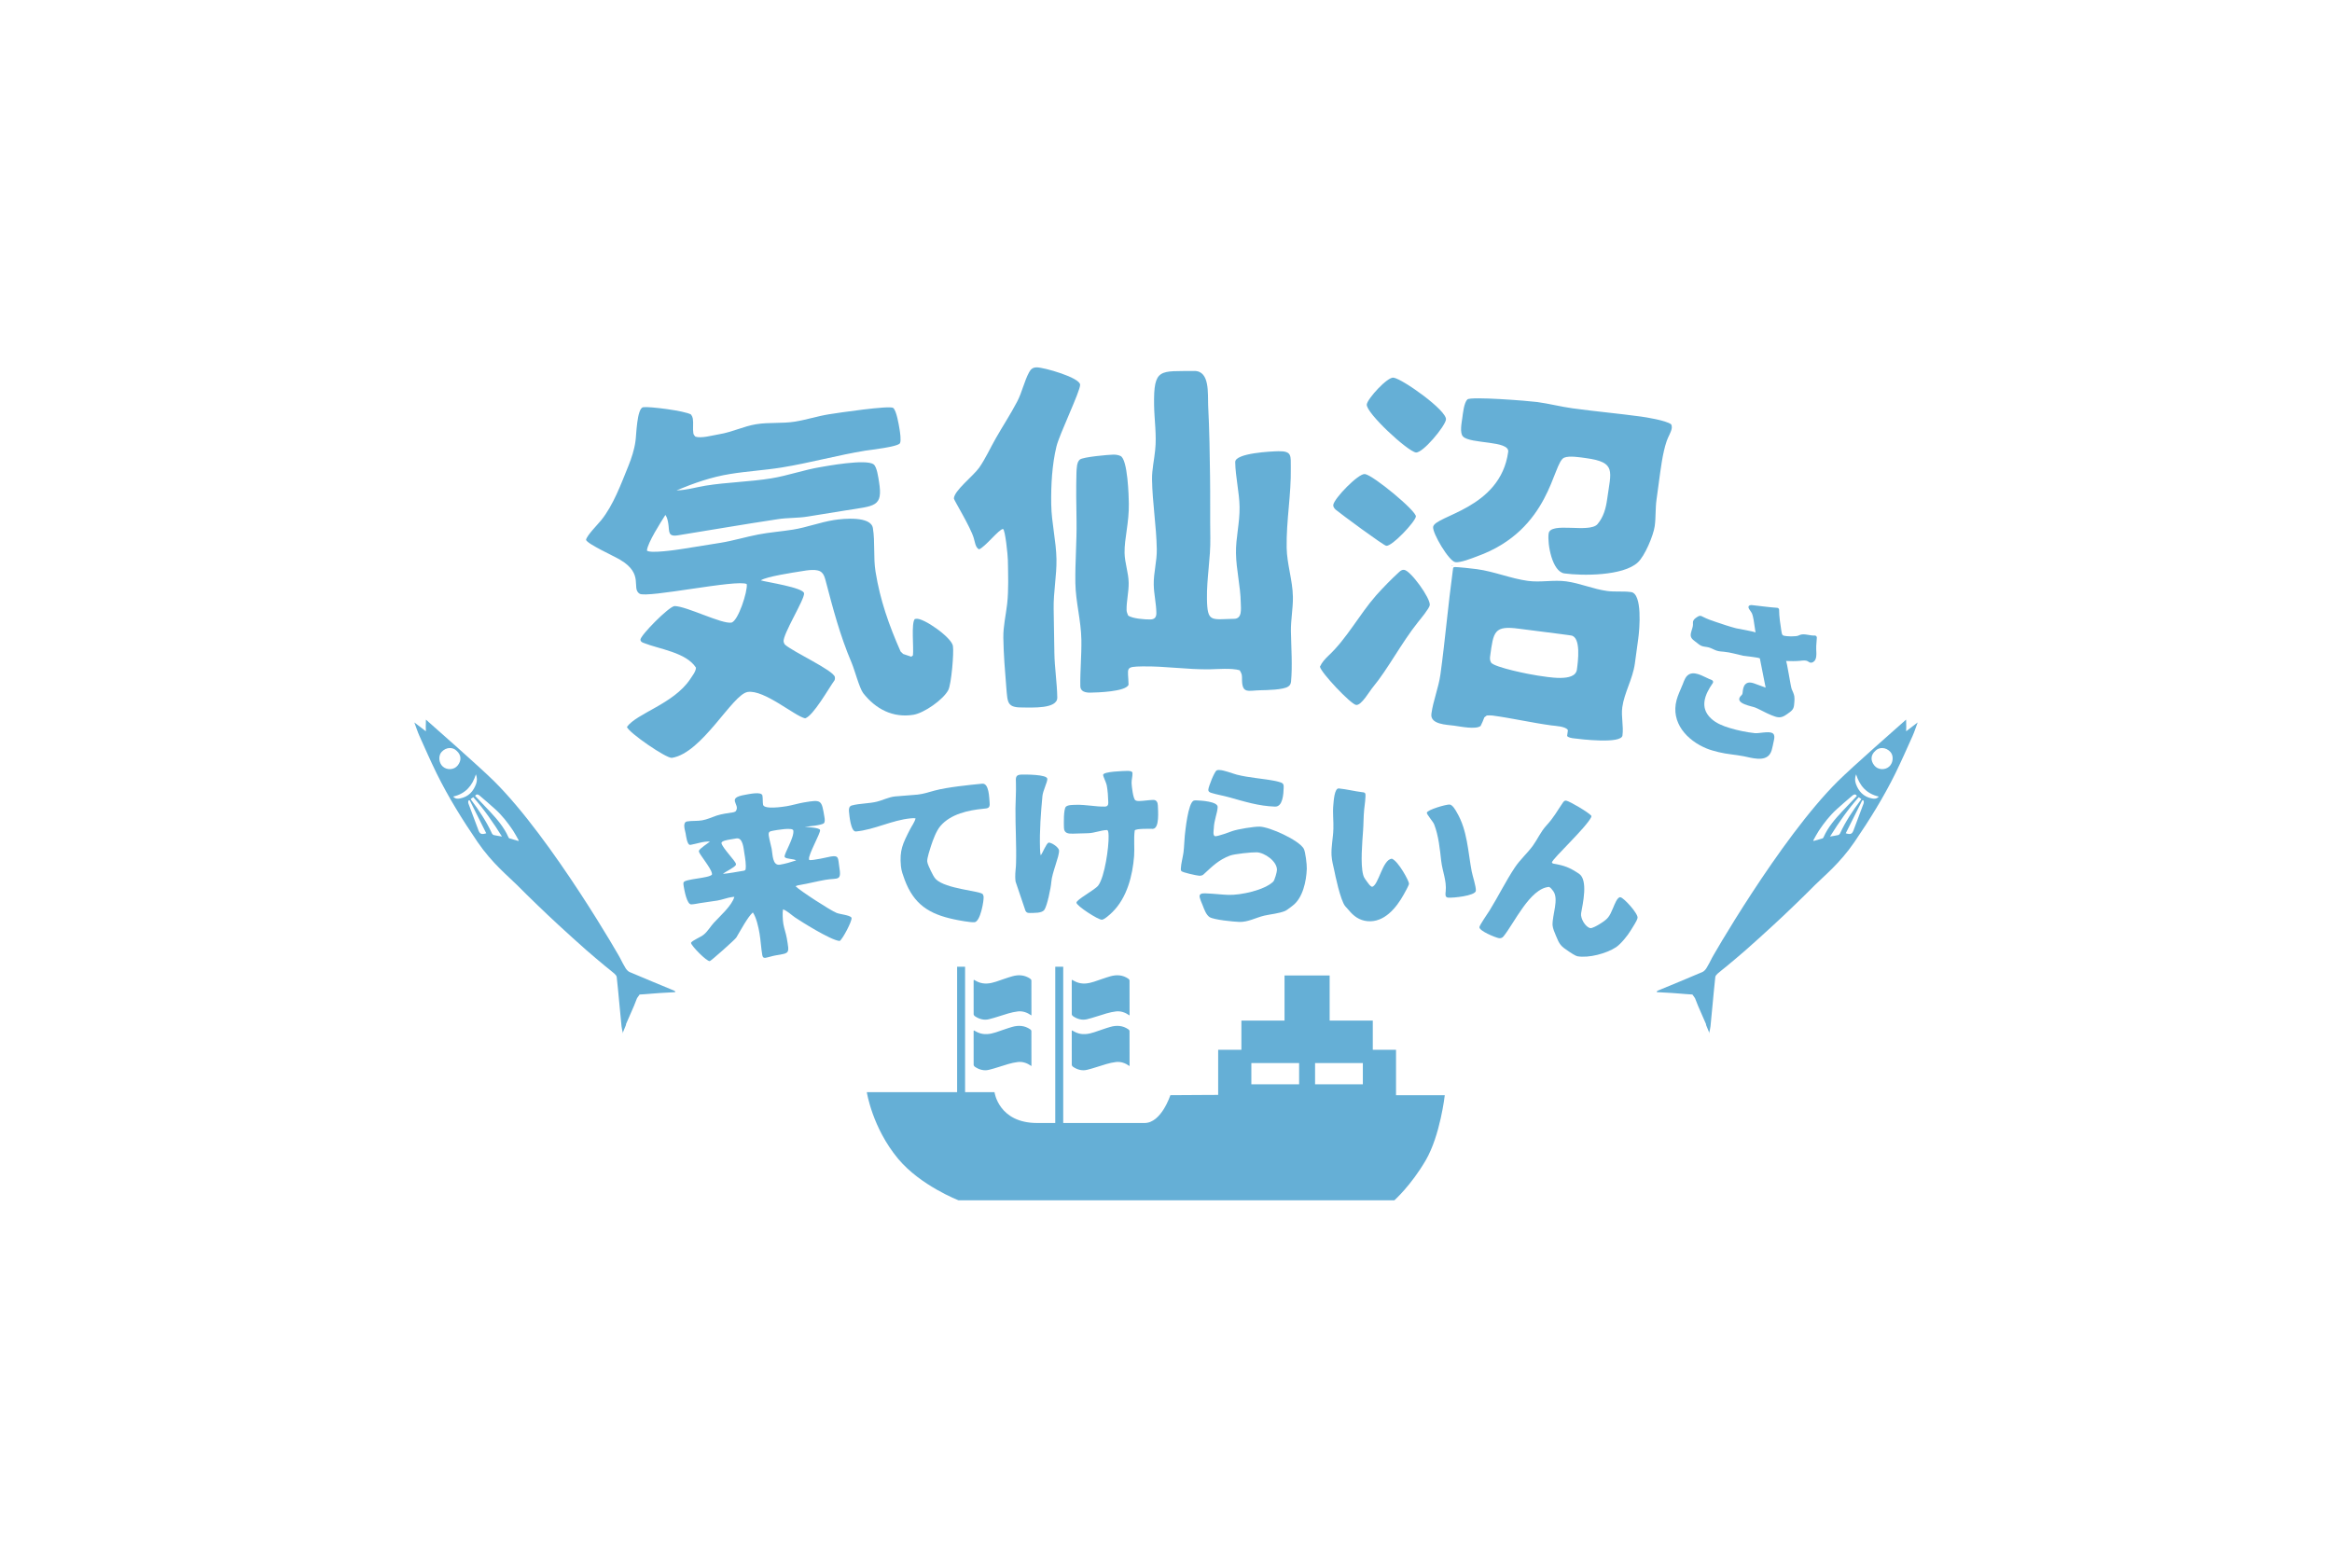 <?xml version="1.0" encoding="utf-8"?>
<!-- Generator: Adobe Illustrator 17.0.0, SVG Export Plug-In . SVG Version: 6.00 Build 0)  -->
<!DOCTYPE svg PUBLIC "-//W3C//DTD SVG 1.1//EN" "http://www.w3.org/Graphics/SVG/1.1/DTD/svg11.dtd">
<svg version="1.1" id="レイヤー_1" xmlns="http://www.w3.org/2000/svg" xmlns:xlink="http://www.w3.org/1999/xlink" x="0px"
	 y="0px" width="238px" height="160px" viewBox="0 0 238 160" enable-background="new 0 0 238 160" xml:space="preserve">
<g opacity="0.7">
	<g>
		<path fill="#248DC5" d="M82.585,87.768c0.251,0.102,2.123-0.337,2.228-0.355c0.841-0.141,0.704,0.224,0.839,1.03
			c0.255,1.525-0.116,1.136-1.378,1.347c-0.876,0.147-1.738,0.381-2.614,0.527c-0.158,0.026-0.316,0.053-0.464,0.132
			c0.415,0.435,3.568,2.483,4.184,2.722c0.386,0.152,1.241,0.207,1.499,0.452l0.029,0.067c0.056,0.333-0.916,2.171-1.211,2.346
			c-0.891-0.049-4.076-2.074-4.543-2.392c-0.365-0.245-0.798-0.677-1.239-0.837c-0.073,0.318-0.029,1.121,0.03,1.472
			c0.082,0.491,0.272,0.981,0.354,1.472c0.267,1.594,0.325,1.513-1.147,1.759c-0.35,0.058-0.706,0.19-1.057,0.249
			c-0.07,0.012-0.149-0.029-0.207-0.055c-0.047-0.064-0.079-0.149-0.093-0.237c-0.123-0.736-0.156-1.469-0.279-2.205
			c-0.1-0.596-0.328-1.638-0.682-2.137c-0.52,0.447-1.258,1.849-1.681,2.55c-0.125,0.219-2.589,2.396-2.712,2.417
			c-0.315,0.053-1.882-1.559-1.911-1.842l-0.006-0.035c0.14-0.24,1.019-0.585,1.302-0.83c0.397-0.318,0.704-0.856,1.039-1.218
			c0.578-0.637,1.836-1.73,2.081-2.635l-0.213,0.018c-0.511,0.067-0.999,0.275-1.524,0.363c-0.596,0.1-1.197,0.164-1.793,0.264
			c-0.28,0.047-0.575,0.114-0.861,0.126c-0.464,0.023-0.719-1.501-0.781-1.869c-0.015-0.088-0.047-0.28-0.009-0.377
			c0.137-0.365,2.579-0.413,2.894-0.79c0.009-0.056,0.003-0.091-0.006-0.143c-0.091-0.543-1.278-1.93-1.324-2.21l0.003-0.091
			c0.12-0.254,0.87-0.722,1.124-0.927c-0.64-0.055-1.367,0.228-1.997,0.334c-0.333,0.056-0.447-0.952-0.483-1.162
			c-0.047-0.28-0.372-1.144,0.154-1.232c0.491-0.082,1.005-0.024,1.513-0.109c0.491-0.082,1.01-0.313,1.486-0.483
			c0.546-0.181,1.165-0.249,1.726-0.343c0.088-0.015,0.204-0.07,0.248-0.131c0.479-0.692-1.049-1.319,0.948-1.653
			c0.316-0.053,1.685-0.372,1.761,0.084c0.053,0.315,0.015,0.628,0.065,0.926c0.085,0.508,2.001,0.224,2.421,0.153
			c0.596-0.1,1.159-0.284,1.755-0.384c1.805-0.302,1.793-0.264,2.086,1.488c0.03,0.175,0.076,0.456-0.04,0.619
			c-0.161,0.225-1.653,0.349-1.971,0.384c0.24,0.032,1.525,0.069,1.569,0.332c0.053,0.315-1.231,2.548-1.126,2.962L82.585,87.768z
			 M74.491,85.681c-0.158,0.026-0.897,0.132-0.856,0.377c0.076,0.456,1.421,1.816,1.467,2.096c0.006,0.035,0.015,0.088,0.003,0.126
			c-0.219,0.307-0.993,0.634-1.325,0.906c0.394-0.012,1.67-0.243,2.143-0.322c0.053-0.009,0.134-0.059,0.164-0.1
			c0.087-0.447-0.039-1.2-0.118-1.673c-0.082-0.491-0.147-1.632-0.813-1.521L74.491,85.681z M80.079,87.43
			c-0.067-0.295,1.004-1.969,0.886-2.67c-0.059-0.35-1.753-0.031-2.05,0.019c-0.386,0.065-0.52,0.123-0.45,0.544
			c0.073,0.438,0.202,0.885,0.293,1.32c0.105,0.523,0.056,1.738,0.845,1.606c0.543-0.091,1.127-0.261,1.656-0.439
			c-0.318-0.181-0.937-0.113-1.171-0.326L80.079,87.43z"/>
		<path fill="#248DC5" d="M86.925,82.208c0.835-0.223,1.731-0.184,2.569-0.389c0.593-0.146,1.239-0.476,1.841-0.534
			c0.761-0.073,1.542-0.112,2.303-0.186c0.566-0.054,1.223-0.278,1.78-0.421c1.253-0.335,3.497-0.568,4.824-0.695
			c0.707-0.068,0.71,1.449,0.758,1.944c0.054,0.566-0.177,0.57-0.655,0.616c-1.503,0.144-3.322,0.533-4.365,1.758
			c-0.433,0.506-0.757,1.412-0.965,2.038c-0.109,0.35-0.415,1.254-0.383,1.59c0.024,0.247,0.245,0.69,0.357,0.929
			c0.112,0.239,0.333,0.682,0.511,0.861c1.009,1.028,4.613,1.199,4.808,1.555c0.044,0.085,0.07,0.172,0.077,0.243
			c0.039,0.407-0.327,2.548-0.928,2.606c-0.389,0.037-1.661-0.198-2.099-0.298c-2.551-0.541-4.092-1.535-5.028-4.033
			c-0.171-0.483-0.334-0.878-0.383-1.391c-0.156-1.627,0.189-2.303,0.925-3.748c0.18-0.356,0.466-0.723,0.57-1.126
			c-0.164-0.038-0.341-0.021-0.518-0.004c-1.892,0.182-3.673,1.156-5.566,1.338c-0.531,0.051-0.674-1.631-0.713-2.038
			C86.621,82.577,86.647,82.289,86.925,82.208z"/>
		<path fill="#248DC5" d="M106.39,81.23c-0.162,1.711-0.302,3.564-0.25,5.305c0.007,0.249,0.015,0.515,0.076,0.762
			c0.222-0.291,0.534-1.154,0.796-1.303c0.32-0.01,1.063,0.484,1.073,0.821c0.019,0.639-0.716,2.226-0.793,3.223
			c-0.037,0.552-0.425,2.448-0.715,2.83c-0.257,0.345-1.04,0.298-1.466,0.311c-0.195,0.006-0.356-0.025-0.451-0.218
			c-0.039-0.105-1.012-2.956-1.014-2.992c-0.022-0.159-0.027-0.301-0.032-0.461c-0.014-0.462,0.078-0.962,0.082-1.425
			c0.051-1.868-0.076-3.73-0.06-5.597c0.01-0.871,0.075-1.673,0.048-2.561c-0.015-0.515-0.079-0.851,0.543-0.869
			c0.391-0.012,2.648-0.026,2.661,0.436C106.899,79.828,106.445,80.695,106.39,81.23z M109.509,85.083
			c-0.462,0.014-0.908-0.026-0.924-0.594c-0.011-0.391-0.056-1.9,0.202-2.157c0.207-0.202,0.777-0.183,1.043-0.191
			c0.994-0.03,2.032,0.206,2.938,0.179c0.266-0.008,0.35-0.171,0.343-0.419c-0.018-0.586-0.053-1.189-0.159-1.755
			c-0.063-0.3-0.364-0.878-0.369-1.056c-0.011-0.355,2.121-0.401,2.458-0.411c0.142-0.004,0.533,0.002,0.54,0.215
			c0.011,0.355-0.104,0.679-0.093,1.034c0.009,0.302,0.155,1.613,0.39,1.748c0.109,0.068,0.251,0.082,0.376,0.078
			c0.479-0.014,0.957-0.1,1.436-0.114c0.355-0.011,0.47,0.271,0.479,0.572c0.014,0.479,0.195,2.358-0.516,2.38
			c-0.195,0.006-1.69-0.056-1.844,0.162c-0.117,0.839-0.001,1.76-0.064,2.615c-0.154,1.995-0.726,4.252-2.212,5.718
			c-0.207,0.202-0.812,0.771-1.079,0.779c-0.391,0.012-2.584-1.416-2.593-1.736c-0.01-0.32,1.881-1.3,2.223-1.755
			c0.667-0.891,1.091-3.943,1.058-5.062c-0.006-0.195-0.011-0.355-0.069-0.531l-0.091-0.069c-0.639,0.019-1.271,0.305-1.928,0.324
			L109.509,85.083z"/>
		<path fill="#248DC5" d="M124.044,85.346c0.249,0.009,1.437-0.412,1.725-0.526c0.54-0.195,2.239-0.473,2.807-0.453
			c1.012,0.035,3.936,1.347,4.474,2.237c0.185,0.309,0.333,1.665,0.319,2.056c-0.044,1.279-0.407,3.009-1.466,3.789
			c-0.164,0.119-0.585,0.46-0.747,0.525c-0.649,0.262-1.452,0.323-2.133,0.477c-0.843,0.202-1.659,0.671-2.547,0.64
			c-0.586-0.02-2.624-0.216-3.041-0.498c-0.347-0.243-0.541-0.801-0.688-1.18c-0.083-0.181-0.329-0.776-0.322-0.953
			c0.012-0.355,0.525-0.284,0.756-0.276c0.728,0.025,1.454,0.122,2.182,0.147c1.243,0.044,3.679-0.476,4.581-1.351
			c0.148-0.155,0.372-0.965,0.379-1.178c0.031-0.888-1.253-1.786-2.07-1.815c-0.497-0.018-2.282,0.169-2.714,0.332
			c-1.207,0.456-1.835,1.127-2.717,1.932c-0.11,0.103-0.271,0.133-0.431,0.127c-0.231-0.008-1.696-0.326-1.815-0.472
			c-0.069-0.074-0.065-0.162-0.062-0.251c0.018-0.515,0.2-1.131,0.271-1.662c0.073-0.566,0.075-1.135,0.131-1.702
			c0.052-0.46,0.33-3.331,0.908-3.578c0.09-0.032,0.196-0.029,0.285-0.026c0.462,0.016,2.183,0.112,2.163,0.68
			c-0.022,0.621-0.366,1.303-0.397,2.209C123.87,84.735,123.742,85.335,124.044,85.346z M126.202,79.056
			c1.269,0.329,2.689,0.396,3.978,0.655c0.176,0.042,0.353,0.084,0.528,0.143c0.316,0.118,0.31,0.278,0.3,0.58
			c-0.021,0.604-0.085,1.917-0.884,1.889c-1.705-0.06-3.111-0.518-4.732-0.965c-0.581-0.163-1.182-0.255-1.763-0.435
			c-0.176-0.06-0.316-0.118-0.309-0.331c0.01-0.284,0.616-1.845,0.851-1.962c0.091-0.05,0.179-0.047,0.268-0.044
			C124.938,78.603,125.692,78.914,126.202,79.056z"/>
		<path fill="#248DC5" d="M139.206,80.873l0.132,0.103c0.085,0.223-0.086,1.384-0.113,1.649c-0.073,0.725-0.058,1.459-0.113,2.185
			c-0.075,1.099-0.287,3.382,0.013,4.483c0.076,0.311,0.254,0.49,0.425,0.739c0.126,0.173,0.281,0.403,0.47,0.476
			c0.67-0.093,1.07-2.821,2.039-2.866c0.67,0.264,1.766,2.321,1.743,2.55c-0.02,0.195-0.43,0.903-0.54,1.106
			c-0.742,1.336-1.987,2.889-3.719,2.715c-0.813-0.082-1.395-0.515-1.888-1.119c-0.111-0.136-0.242-0.257-0.353-0.393
			c-0.512-0.587-1.071-3.376-1.13-3.667c-0.111-0.493-0.24-0.988-0.276-1.51c-0.053-0.898,0.166-1.822,0.186-2.731
			c0.029-0.819-0.087-1.616-0.004-2.447c0.034-0.336,0.102-1.722,0.562-1.676c0.813,0.082,1.596,0.286,2.407,0.385L139.206,80.873z
			 M147.785,91.612c-0.336-0.034-0.265-0.384-0.24-0.631c0.11-1.096-0.331-2.033-0.456-3.099c-0.142-1.246-0.262-2.544-0.714-3.732
			c-0.113-0.297-0.772-1.024-0.754-1.201c0.03-0.301,1.998-0.87,2.334-0.836c0.301,0.03,0.602,0.579,0.739,0.824
			c1.066,1.822,1.12,3.952,1.504,5.991c0.093,0.491,0.465,1.582,0.425,1.989C150.571,91.429,148.262,91.66,147.785,91.612z"/>
		<path fill="#248DC5" d="M162.407,83.381c-0.532,1.099-3.958,4.242-4.027,4.644c0.026,0.059,0.09,0.106,0.143,0.115
			c1.156,0.199,1.663,0.394,2.618,1.027c0.972,0.636,0.384,3.114,0.224,4.041c-0.087,0.508,0.439,1.428,0.947,1.516
			c0.175,0.03,0.694-0.259,0.855-0.358c0.947-0.576,1.067-0.754,1.496-1.78c0.092-0.219,0.4-1.067,0.715-1.013
			c0.368,0.063,1.82,1.684,1.748,2.104c-0.057,0.333-0.505,0.941-0.688,1.27c-0.307,0.524-1.015,1.394-1.505,1.724
			c-0.976,0.643-2.773,1.128-3.946,0.926c-0.193-0.033-0.711-0.375-0.888-0.496c-0.809-0.536-0.943-0.703-1.309-1.614
			c-0.138-0.348-0.312-0.703-0.339-1.068c-0.041-1.017,0.677-2.678,0.059-3.488c-0.119-0.147-0.232-0.328-0.415-0.414
			c-1.955,0.15-3.537,3.683-4.657,5.059c-0.115,0.143-0.287,0.203-0.463,0.173c-0.35-0.06-2.053-0.75-1.986-1.135
			c0.039-0.228,0.831-1.372,1.028-1.68c0.899-1.45,1.652-2.998,2.6-4.421c0.533-0.792,1.255-1.425,1.82-2.193
			c0.474-0.658,0.805-1.43,1.36-2.038c0.822-0.904,1.03-1.374,1.68-2.325c0.097-0.146,0.191-0.273,0.366-0.243
			c0.35,0.06,2.266,1.183,2.566,1.541L162.407,83.381z"/>
	</g>
	<g>
		<path fill="#248DC5" d="M73.543,55.398c1.279-0.207,2.565-0.602,3.838-0.846c1.163-0.226,2.387-0.311,3.556-0.5
			c1.388-0.224,2.73-0.741,4.155-0.972c0.987-0.16,3.793-0.426,3.994,0.817c0.236,1.461,0.034,2.994,0.271,4.456
			c0.472,2.923,1.367,5.441,2.553,8.136l0.266,0.257l0.832,0.278l0.165-0.139c0.095-0.803-0.191-3.269,0.188-3.705l0.146-0.024
			c0.731-0.118,3.606,1.892,3.747,2.769c0.112,0.694-0.159,3.888-0.472,4.501c-0.516,0.983-2.47,2.349-3.566,2.526
			c-2.083,0.337-3.843-0.579-5.119-2.209c-0.381-0.501-0.865-2.335-1.172-3.073c-1.209-2.842-1.908-5.541-2.685-8.49
			c-0.084-0.286-0.168-0.573-0.386-0.762c-0.442-0.416-1.533-0.202-2.081-0.114c-0.768,0.124-3.587,0.542-4.124,0.929
			c0.553,0.173,4.317,0.727,4.412,1.312c0.094,0.585-2.205,4.219-2.087,4.95c0.012,0.073,0.072,0.213,0.12,0.28
			c0.836,0.765,5.002,2.641,5.114,3.335c0.018,0.11-0.001,0.225-0.026,0.304c-0.613,0.849-2.184,3.653-3.007,3.898
			c-1.003-0.175-4.19-2.96-5.871-2.688c-1.571,0.254-4.619,6.221-7.725,6.723c-0.548,0.089-4.43-2.583-4.597-3.156
			c1.011-1.401,4.758-2.344,6.45-4.867c0.209-0.334,0.588-0.77,0.596-1.184c-1.002-1.563-3.794-1.899-5.319-2.515
			c-0.158-0.049-0.322-0.135-0.351-0.318c-0.065-0.402,2.931-3.436,3.492-3.452c1.241,0.024,4.798,1.849,5.785,1.689
			c0.694-0.112,1.689-3.235,1.577-3.93c-0.91-0.528-10.188,1.46-10.94,0.981c-0.879-0.57,0.503-1.994-1.985-3.466
			c-0.583-0.356-3.333-1.599-3.477-2.025c0.044-0.42,1.237-1.625,1.549-2.013c1.249-1.552,2.026-3.702,2.778-5.549
			c0.32-0.802,0.598-1.634,0.718-2.516c0.094-0.578,0.132-3.358,0.789-3.465c0.585-0.095,4.258,0.361,4.883,0.748
			c0.097,0.134,0.157,0.275,0.181,0.421c0.077,0.475-0.023,1.016,0.054,1.491c0.023,0.146,0.114,0.244,0.205,0.342
			c0.595,0.204,1.778-0.137,2.435-0.244c1.315-0.213,2.493-0.815,3.772-1.022c1.315-0.213,2.654-0.054,3.969-0.267
			c1.169-0.189,2.273-0.555,3.442-0.744c0.95-0.153,6.224-0.931,6.569-0.65c0.34,0.245,0.582,1.743,0.647,2.145
			c0.053,0.329,0.189,1.169,0.048,1.455c-0.202,0.37-3.076,0.685-3.515,0.756c-2.85,0.461-5.684,1.256-8.534,1.717
			c-1.754,0.284-3.538,0.385-5.292,0.668c-1.937,0.313-3.674,0.931-5.467,1.671c0.974-0.007,2.01-0.325,2.96-0.479
			c2.192-0.354,4.474-0.386,6.704-0.746c1.717-0.278,3.345-0.878,5.099-1.162c0.402-0.065,4.586-0.854,5.356-0.266
			c0.34,0.245,0.486,1.384,0.551,1.786c0.419,2.594-0.432,2.432-3.428,2.917l-3.873,0.626c-1.023,0.165-2.045,0.105-3.068,0.271
			c-3.404,0.513-6.76,1.093-10.159,1.642c-1.059,0.172-0.856-0.424-0.974-1.155c-0.047-0.292-0.106-0.658-0.3-0.927
			c-0.448,0.71-1.827,2.845-1.886,3.642c0.351,0.318,3.061-0.082,3.682-0.183L73.543,55.398z"/>
		<path fill="#248DC5" d="M107.608,66.642c0.025,1.518,0.272,3.032,0.296,4.549c0.019,1.185-2.612,1.005-3.427,1.018
			c-1.703,0.028-1.637-0.455-1.773-2.007c-0.139-1.701-0.278-3.402-0.305-5.105c-0.019-1.185,0.259-2.3,0.388-3.45
			c0.162-1.447,0.099-3.001,0.075-4.481c-0.008-0.518-0.273-3.106-0.496-3.176c-0.407,0.006-1.821,1.844-2.447,2.076
			c-0.373-0.179-0.42-0.771-0.537-1.139c-0.314-1.106-2.026-3.892-2.028-4.04c-0.013-0.778,1.962-2.29,2.577-3.152
			c0.651-0.936,1.116-1.981,1.692-2.99c0.72-1.271,1.515-2.468,2.197-3.776c0.503-0.971,0.707-2.048,1.211-2.982
			c0.18-0.336,0.399-0.488,0.769-0.494c0.703-0.011,4.423,1.039,4.435,1.779c0.011,0.666-2.138,5.107-2.415,6.297
			c-0.451,1.859-0.565,3.971-0.534,5.896c0.032,1.925,0.505,3.731,0.536,5.619c0.027,1.665-0.316,3.337-0.288,5.04L107.608,66.642z
			 M123.494,48.573c0.034,2.11-0.005,4.221,0.029,6.331c0.034,2.073-0.377,4.116-0.343,6.226c0.04,2.443,0.441,2.066,2.773,2.028
			c0.851-0.014,0.686-1.048,0.677-1.64c-0.028-1.703-0.462-3.362-0.49-5.065c-0.025-1.554,0.394-3.079,0.368-4.708
			c-0.025-1.518-0.42-3.066-0.445-4.584c-0.015-0.925,3.722-1.097,4.425-1.109c1.407-0.023,1.23,0.498,1.249,1.683
			c0.045,2.776-0.468,5.376-0.423,8.153c0.028,1.703,0.609,3.322,0.637,5.025c0.019,1.185-0.221,2.336-0.202,3.521
			c0.027,1.666,0.168,3.515,0.01,5.147c-0.034,0.223-0.105,0.372-0.288,0.486c-0.476,0.341-2.216,0.369-2.808,0.379
			c-1.258,0.02-1.882,0.401-1.905-1.043c-0.008-0.481,0.028-0.556-0.238-0.996c-0.856-0.245-2.261-0.111-3.075-0.098
			c-2.258,0.037-4.56-0.333-6.855-0.296c-1.851,0.03-1.442,0.134-1.413,1.874c-0.285,0.708-3.171,0.792-3.912,0.804
			c-0.444,0.007-1.001-0.095-1.01-0.65c-0.025-1.555,0.134-3.149,0.108-4.741c-0.033-1.999-0.581-3.841-0.613-5.803
			c-0.034-2.11,0.153-4.224,0.119-6.333c-0.027-1.666-0.054-3.294-0.007-4.961c0.03-0.408,0.02-1.037,0.349-1.302
			c0.329-0.264,2.88-0.491,3.398-0.5c0.259-0.004,0.519,0.029,0.743,0.136c0.746,0.321,0.845,4.133,0.856,4.837
			c0.032,1.999-0.46,3.562-0.437,5.043c0.017,1.036,0.404,2.03,0.42,3.066c0.015,0.925-0.229,1.855-0.214,2.78
			c0.003,0.185,0.08,0.369,0.157,0.553c0.413,0.327,1.747,0.416,2.265,0.407c0.444-0.007,0.626-0.232,0.618-0.676
			c-0.015-0.962-0.253-1.921-0.269-2.884c-0.02-1.222,0.332-2.375,0.312-3.597c-0.039-2.369-0.447-4.732-0.486-7.138
			c-0.016-0.999,0.227-2.003,0.321-3.004c0.161-1.484-0.088-3.109-0.111-4.552c-0.063-3.887,0.61-3.454,4.09-3.51
			c1.629-0.027,1.371,2.347,1.427,3.494c0.058,1.258,0.115,2.516,0.136,3.774L123.494,48.573z"/>
		<path fill="#248DC5" d="M135.574,66.927c1.885-1.76,3.152-4.202,4.879-6.171c0.749-0.832,1.488-1.59,2.3-2.338
			c0.172-0.163,0.339-0.29,0.559-0.26c0.66,0.09,2.704,2.91,2.608,3.607c-0.045,0.33-0.939,1.404-1.209,1.74
			c-1.668,2.089-3.086,4.809-4.562,6.588c-0.354,0.4-1.198,1.928-1.748,1.853c-0.55-0.075-3.617-3.334-3.689-3.904
			C134.923,67.585,135.23,67.254,135.574,66.927z M136.305,52.007c-0.131-0.13-0.258-0.297-0.233-0.48
			c0.09-0.66,2.572-3.235,3.232-3.145c0.844,0.115,5.274,3.784,5.199,4.335c-0.075,0.55-2.437,3.067-3.024,2.987
			C141.185,55.663,136.842,52.454,136.305,52.007z M139.491,41.271c0.08-0.587,2.103-2.814,2.727-2.728
			c0.917,0.125,5.481,3.364,5.355,4.281c-0.095,0.697-2.377,3.449-3.073,3.354C143.656,46.062,139.376,42.114,139.491,41.271z
			 M148.304,57.981c0.005-0.037,0.047-0.068,0.089-0.1c0.23-0.043,1.996,0.161,2.326,0.206c1.797,0.245,3.456,0.958,5.216,1.199
			c1.284,0.176,2.633-0.126,3.916,0.05c1.431,0.195,2.732,0.784,4.163,0.98c0.807,0.11,1.644,0.001,2.451,0.111
			c1.174,0.16,0.866,3.78,0.736,4.734l-0.351,2.567c-0.216,1.577-1.076,2.954-1.282,4.458c-0.13,0.954,0.148,1.926,0.018,2.879
			c-0.12,0.88-4.275,0.387-5.009,0.287c-0.184-0.025-0.513-0.07-0.64-0.237l0.08-0.587c-0.17-0.397-1.322-0.442-1.689-0.492
			c-2.018-0.276-3.973-0.73-5.99-1.006c-0.183-0.025-0.408-0.018-0.597-0.007l-0.25,0.19c-0.113,0.283-0.232,0.603-0.382,0.882
			c-0.501,0.38-2.063,0.054-2.686-0.031c-0.77-0.105-2.487-0.116-2.337-1.216c0.186-1.357,0.738-2.664,0.928-4.058
			c0.481-3.521,0.779-7.067,1.255-10.552L148.304,57.981z M169.057,51.028c-0.12,0.88-0.057,1.786-0.178,2.666
			c-0.13,0.954-1.018,3.074-1.742,3.722c-1.494,1.365-5.604,1.364-7.475,1.108c-1.247-0.17-1.756-3.005-1.611-4.069
			c0.171-1.247,4.147,0.006,4.989-0.962c0.624-0.737,0.859-1.639,0.985-2.555c0.391-2.861,0.961-3.755-2.156-4.181
			c-0.55-0.075-1.719-0.272-2.236-0.044c-1.191,0.51-1.343,7.364-8.886,10.069c-0.512,0.192-1.697,0.665-2.211,0.595
			c-0.66-0.09-2.358-2.975-2.273-3.599c0.16-1.174,6.863-1.827,7.66-7.659c0.16-1.174-3.853-0.788-4.606-1.564
			c-0.363-0.349-0.139-1.439-0.074-1.916c0.065-0.477,0.174-1.546,0.517-1.872c0.344-0.327,6.294,0.15,7.137,0.266
			c1.211,0.165,2.401,0.478,3.611,0.643c2.311,0.316,4.673,0.527,6.984,0.842c0.404,0.055,2.562,0.387,3.067,0.793
			c0.058,0.12,0.075,0.272,0.06,0.382c-0.055,0.404-0.387,0.919-0.515,1.312c-0.432,1.249-0.626,2.941-0.807,4.261L169.057,51.028z
			 M148.261,57.751c-0.005,0.037-0.041,0.032-0.115,0.022l0.042-0.032L148.261,57.751z M159.192,64.7
			c-1.394-0.19-2.756-0.339-4.15-0.53c-2.567-0.351-2.616,0.278-2.962,2.808c-0.03,0.22-0.023,0.445,0.098,0.649
			c0.38,0.5,3.981,1.217,4.751,1.322c0.991,0.135,3.826,0.71,4.007-0.611c0.105-0.77,0.456-3.338-0.607-3.483L159.192,64.7z"/>
	</g>
	<path fill-rule="evenodd" clip-rule="evenodd" fill="#248DC5" d="M63.887,104.605c0-0.025-0.001-0.048-0.001-0.073
		c0.137-0.311,0.274-0.627,0.412-0.943c0.134-0.306,0.266-0.609,0.398-0.912c0.106-0.268,0.211-0.535,0.317-0.8
		c0.088-0.125,0.174-0.249,0.262-0.374c0.233-0.015,0.464-0.031,0.696-0.047c0.175-0.014,0.348-0.029,0.521-0.043
		c0.302-0.022,0.606-0.045,0.907-0.068c0.503-0.029,1.007-0.056,1.509-0.084c0.003-0.026,0.005-0.051,0.007-0.076
		c-0.048-0.033-0.093-0.072-0.145-0.094c-1.505-0.625-3.013-1.242-4.511-1.883c-0.169-0.071-0.315-0.246-0.419-0.406
		c-0.195-0.311-0.355-0.641-0.526-0.964c0.243,0.35-6.94-12.22-12.9-18.122c-1.422-1.407-6.149-5.572-6.946-6.272
		c-0.004,0.238-0.013,0.475-0.014,0.714c0,0.14,0.006,0.285,0.01,0.478c-0.409-0.313-0.761-0.582-1.177-0.904
		c0.191,0.515,0.331,0.958,0.519,1.379c0.572,1.276,1.136,2.556,1.75,3.812c1.206,2.449,2.646,4.76,4.182,7.012
		c1.492,2.188,3.185,3.54,4.023,4.386c0.683,0.687,1.374,1.366,2.074,2.039c0.717,0.692,1.441,1.378,2.174,2.053
		c0.926,0.852,1.857,1.698,2.799,2.53c0.641,0.567,1.303,1.109,1.959,1.66c0.308,0.256,0.629,0.496,0.931,0.759
		c0.106,0.092,0.226,0.227,0.242,0.353c0.099,0.841,0.168,1.686,0.251,2.528c0.079,0.836,0.153,1.669,0.24,2.503
		c0.023,0.216,0.082,0.43,0.126,0.644c-0.01,0.023-0.018,0.046-0.029,0.069c0.008,0.001,0.024,0.004,0.025,0.002
		c0.004-0.023,0.009-0.047,0.011-0.07C63.671,105.128,63.778,104.867,63.887,104.605z M45.196,78.24
		c-0.419-0.368-0.484-1.112-0.123-1.502c0.455-0.489,1.122-0.516,1.523-0.117c0.496,0.437,0.521,1.003,0.107,1.512
		C46.343,78.577,45.631,78.621,45.196,78.24z M46.948,81.49c-0.227,0.042-0.48,0.059-0.693-0.193
		c1.245-0.282,1.951-1.098,2.314-2.269c0.133,0.326,0.131,0.652,0.026,0.957C48.319,80.777,47.8,81.329,46.948,81.49z
		 M48.835,84.751c-0.347-0.918-0.694-1.834-1.032-2.752c-0.031-0.086-0.008-0.192-0.012-0.289c0.05-0.009,0.101-0.019,0.15-0.027
		c0.56,1.118,1.119,2.235,1.684,3.362C49.152,85.198,48.976,85.122,48.835,84.751z M50.403,85.229
		c-0.073-0.017-0.157-0.087-0.189-0.155c-0.566-1.235-1.319-2.355-2.127-3.438c-0.015-0.019-0.021-0.047-0.044-0.096
		c0.082-0.058,0.168-0.115,0.26-0.178c1.094,1.238,2.025,2.572,2.926,4.015C50.905,85.322,50.652,85.286,50.403,85.229z
		 M51.99,85.563c-0.048-0.015-0.089-0.085-0.111-0.139c-0.439-0.994-1.136-1.8-1.863-2.583c-0.501-0.539-1.012-1.07-1.526-1.609
		c0.135-0.232,0.313-0.156,0.461-0.03c0.536,0.453,1.066,0.913,1.588,1.384c0.711,0.64,1.294,1.394,1.824,2.184
		c0.213,0.323,0.389,0.671,0.579,1.009c-0.014,0.016-0.029,0.034-0.044,0.051C52.594,85.742,52.291,85.659,51.99,85.563z"/>
	<path fill-rule="evenodd" clip-rule="evenodd" fill="#248DC5" d="M174.438,105.389c0.002,0.023,0.007,0.047,0.011,0.07
		c0.001,0.001,0.017-0.002,0.025-0.002c-0.011-0.022-0.019-0.046-0.029-0.069c0.044-0.214,0.103-0.428,0.126-0.644
		c0.087-0.834,0.162-1.667,0.24-2.503c0.083-0.842,0.152-1.687,0.251-2.528c0.015-0.126,0.136-0.261,0.242-0.353
		c0.302-0.263,0.623-0.503,0.931-0.759c0.655-0.551,1.317-1.092,1.959-1.66c0.942-0.832,1.874-1.678,2.799-2.53
		c0.733-0.675,1.457-1.361,2.174-2.053c0.7-0.673,1.39-1.352,2.074-2.039c0.839-0.845,2.531-2.198,4.023-4.386
		c1.536-2.251,2.976-4.563,4.182-7.012c0.614-1.257,1.178-2.536,1.75-3.812c0.188-0.422,0.327-0.864,0.519-1.379
		c-0.416,0.322-0.768,0.592-1.177,0.904c0.004-0.193,0.01-0.338,0.01-0.478c-0.001-0.239-0.01-0.476-0.014-0.714
		c-0.797,0.7-5.525,4.865-6.946,6.272c-5.961,5.901-13.143,18.472-12.9,18.122c-0.171,0.323-0.331,0.653-0.526,0.964
		c-0.103,0.16-0.25,0.335-0.419,0.406c-1.498,0.641-3.006,1.257-4.511,1.883c-0.052,0.022-0.097,0.061-0.145,0.094
		c0.003,0.026,0.005,0.05,0.007,0.076c0.501,0.028,1.006,0.055,1.509,0.084c0.301,0.023,0.605,0.046,0.907,0.068
		c0.173,0.014,0.346,0.029,0.521,0.043c0.232,0.016,0.463,0.032,0.696,0.047c0.088,0.125,0.174,0.25,0.262,0.374
		c0.105,0.266,0.211,0.533,0.317,0.8c0.132,0.303,0.264,0.606,0.398,0.912c0.138,0.316,0.275,0.632,0.412,0.943
		c0,0.025-0.001,0.048-0.001,0.073C174.222,104.867,174.329,105.128,174.438,105.389z M191.297,78.133
		c-0.413-0.509-0.389-1.075,0.107-1.512c0.401-0.399,1.069-0.371,1.523,0.117c0.361,0.39,0.296,1.134-0.123,1.502
		C192.369,78.621,191.657,78.577,191.297,78.133z M189.405,79.986c-0.105-0.306-0.107-0.632,0.026-0.957
		c0.363,1.172,1.069,1.987,2.314,2.269c-0.213,0.252-0.466,0.235-0.693,0.193C190.2,81.329,189.681,80.777,189.405,79.986z
		 M188.374,85.046c0.565-1.127,1.124-2.244,1.684-3.362c0.049,0.008,0.101,0.018,0.15,0.027c-0.003,0.097,0.02,0.203-0.012,0.289
		c-0.338,0.918-0.685,1.834-1.032,2.752C189.025,85.122,188.848,85.198,188.374,85.046z M186.77,85.377
		c0.902-1.444,1.832-2.777,2.926-4.015c0.092,0.063,0.178,0.12,0.26,0.178c-0.023,0.05-0.029,0.077-0.044,0.096
		c-0.808,1.084-1.561,2.203-2.127,3.438c-0.032,0.068-0.116,0.138-0.189,0.155C187.348,85.286,187.095,85.322,186.77,85.377z
		 M185.101,85.83c-0.015-0.018-0.03-0.036-0.044-0.051c0.19-0.338,0.366-0.685,0.579-1.009c0.53-0.79,1.113-1.544,1.824-2.184
		c0.522-0.471,1.052-0.931,1.588-1.384c0.148-0.126,0.326-0.202,0.461,0.03c-0.514,0.54-1.025,1.07-1.526,1.609
		c-0.727,0.783-1.424,1.589-1.863,2.583c-0.023,0.054-0.063,0.124-0.111,0.139C185.709,85.659,185.406,85.742,185.101,85.83z"/>
	<path fill="#248DC5" d="M105.267,103.639c-0.445-0.312-0.892-0.466-1.38-0.413c-0.33,0.036-0.658,0.114-0.978,0.205
		c-0.664,0.19-1.315,0.431-1.985,0.593c-0.511,0.124-1.005-0.019-1.441-0.318c-0.058-0.04-0.115-0.132-0.115-0.2
		c-0.006-1.145-0.004-2.291-0.002-3.436c0-0.02,0.011-0.041,0.022-0.075c0.15,0.079,0.288,0.163,0.436,0.226
		c0.611,0.261,1.22,0.168,1.824-0.029c0.554-0.181,1.1-0.391,1.66-0.55c0.638-0.181,1.266-0.146,1.834,0.248
		c0.055,0.038,0.12,0.113,0.12,0.172C105.268,101.237,105.267,102.412,105.267,103.639z"/>
	<path fill="#248DC5" d="M105.267,108.803c-0.445-0.312-0.892-0.466-1.38-0.413c-0.33,0.036-0.658,0.114-0.978,0.205
		c-0.664,0.19-1.315,0.431-1.985,0.593c-0.511,0.124-1.005-0.019-1.441-0.318c-0.058-0.04-0.115-0.132-0.115-0.2
		c-0.006-1.145-0.004-2.291-0.002-3.436c0-0.02,0.011-0.041,0.022-0.075c0.15,0.079,0.288,0.163,0.436,0.226
		c0.611,0.261,1.22,0.168,1.824-0.029c0.554-0.181,1.1-0.391,1.66-0.55c0.638-0.181,1.266-0.146,1.834,0.248
		c0.055,0.038,0.12,0.113,0.12,0.172C105.268,106.401,105.267,107.576,105.267,108.803z"/>
	<path fill="#248DC5" d="M142.194,111.776h5.258c0,0-0.457,4.087-1.943,6.642s-3.201,4.087-3.201,4.087h-44.48
		c0,0-3.882-1.497-6.165-4.237c-2.638-3.166-3.197-6.799-3.197-6.799h13.032c0,0,0.413,3.145,4.347,3.145c3.934,0,9.256,0,10.971,0
		c1.715,0,2.629-2.839,2.629-2.839S142.023,111.623,142.194,111.776z"/>
	<rect x="126.695" y="104.162" fill="#248DC5" width="13.41" height="3.115"/>
	<rect x="97.682" y="98.665" fill="#248DC5" width="0.813" height="18.936"/>
	<path fill="#248DC5" d="M115.282,103.639c-0.445-0.312-0.892-0.466-1.38-0.413c-0.33,0.036-0.658,0.114-0.978,0.205
		c-0.664,0.19-1.315,0.431-1.985,0.593c-0.511,0.124-1.005-0.019-1.441-0.318c-0.058-0.04-0.115-0.132-0.115-0.2
		c-0.006-1.145-0.004-2.291-0.002-3.436c0-0.02,0.011-0.041,0.022-0.075c0.15,0.079,0.288,0.163,0.436,0.226
		c0.611,0.261,1.22,0.168,1.824-0.029c0.554-0.181,1.1-0.391,1.66-0.55c0.638-0.181,1.266-0.146,1.834,0.248
		c0.055,0.038,0.12,0.113,0.12,0.172C115.284,101.237,115.282,102.412,115.282,103.639z"/>
	<path fill="#248DC5" d="M115.282,108.803c-0.445-0.312-0.892-0.466-1.38-0.413c-0.33,0.036-0.658,0.114-0.978,0.205
		c-0.664,0.19-1.315,0.431-1.985,0.593c-0.511,0.124-1.005-0.019-1.441-0.318c-0.058-0.04-0.115-0.132-0.115-0.2
		c-0.006-1.145-0.004-2.291-0.002-3.436c0-0.02,0.011-0.041,0.022-0.075c0.15,0.079,0.288,0.163,0.436,0.226
		c0.611,0.261,1.22,0.168,1.824-0.029c0.554-0.181,1.1-0.391,1.66-0.55c0.638-0.181,1.266-0.146,1.834,0.248
		c0.055,0.038,0.12,0.113,0.12,0.172C115.284,106.401,115.282,107.576,115.282,108.803z"/>
	<rect x="107.698" y="98.665" fill="#248DC5" width="0.813" height="18.936"/>
	<rect x="131.097" y="99.557" fill="#248DC5" width="4.605" height="5.147"/>
	<rect x="131.03" y="105.111" fill="#248DC5" width="4.741" height="1.625"/>
	<path fill="#248DC5" d="M124.325,107.142v5.554h18.151v-5.554H124.325z M132.587,110.664h-4.876v-2.167h4.876V110.664z
		 M139.089,110.664h-4.876v-2.167h4.876V110.664z"/>
	<g>
		<path fill="#248DC5" d="M180.876,74.813c-0.403-0.206-1.377,0.058-1.777,0.013c-0.867-0.096-1.726-0.272-2.562-0.524
			c-0.688-0.207-1.378-0.478-1.904-0.967c-1.206-1.121-0.635-2.466,0.169-3.615c0.038-0.053,0.048-0.121,0.028-0.182
			c-0.02-0.062-0.068-0.111-0.129-0.133c-0.617-0.217-1.546-0.889-2.225-0.624c-0.439,0.171-0.586,0.662-0.737,1.051
			c-0.212,0.545-0.482,1.052-0.632,1.621c-0.607,2.292,1.053,4.113,3.07,4.939c0.39,0.16,0.8,0.266,1.209,0.369
			c0.856,0.215,1.724,0.256,2.573,0.423c0.788,0.156,2.124,0.593,2.677-0.228c0.16-0.238,0.223-0.527,0.282-0.807
			c0.043-0.205,0.087-0.41,0.13-0.615c0.048-0.226,0.083-0.496-0.082-0.657C180.94,74.852,180.91,74.831,180.876,74.813z"/>
		<path fill="#248DC5" d="M185.36,64.921c-0.042-0.043-0.101-0.064-0.161-0.06c-0.457,0.031-1.027-0.213-1.443-0.08
			c-0.09,0.029-0.174,0.077-0.264,0.105c-0.087,0.027-0.179,0.036-0.27,0.044c-0.311,0.029-0.57,0.026-0.871-0.004
			c-0.454-0.046-0.481-0.08-0.549-0.535c-0.106-0.705-0.229-1.45-0.229-2.164c-0.006-0.104-0.089-0.187-0.194-0.194
			c-0.848-0.054-1.695-0.184-2.543-0.271c-0.085-0.009-0.175-0.017-0.253,0.018c-0.372,0.163,0.115,0.591,0.202,0.788
			c0.178,0.407,0.214,0.941,0.289,1.375c0.028,0.217,0.059,0.42,0.095,0.613c-0.015-0.081-1.814-0.388-2.001-0.436
			c-0.691-0.18-1.358-0.41-2.034-0.637c-0.453-0.153-0.908-0.306-1.331-0.528c-0.093-0.048-0.189-0.102-0.293-0.101
			c-0.118,0-0.224,0.068-0.322,0.133c-0.172,0.114-0.358,0.249-0.4,0.451c-0.021,0.101-0.003,0.205-0.005,0.308
			c-0.009,0.365-0.257,0.778-0.231,1.123c0.027,0.361,0.401,0.543,0.693,0.786c0.109,0.09,0.22,0.182,0.348,0.242
			c0.252,0.119,0.544,0.109,0.812,0.183c0.282,0.077,0.532,0.245,0.811,0.332c0.235,0.073,0.484,0.085,0.73,0.107
			c0.677,0.062,1.292,0.264,1.949,0.405c0.214,0.046,1.694,0.174,1.715,0.285c0.137,0.724,0.292,1.492,0.433,2.192
			c0.055,0.271,0.107,0.532,0.156,0.777c-0.268-0.095-0.581-0.21-0.882-0.321c-0.369-0.135-0.85-0.355-1.183-0.026
			c-0.214,0.211-0.251,0.537-0.283,0.835c-0.008,0.075-0.017,0.152-0.055,0.216c-0.047,0.08-0.131,0.131-0.187,0.205
			c-0.553,0.739,1.193,0.985,1.53,1.128c0.575,0.245,1.085,0.556,1.669,0.789c0.24,0.096,0.487,0.194,0.745,0.206
			c0.417,0.02,0.784-0.287,1.1-0.517c0.418-0.305,0.439-0.521,0.476-1.04c0.014-0.193,0.028-0.388-0.003-0.579
			c-0.043-0.265-0.17-0.507-0.272-0.755c-0.1-0.242-0.493-2.854-0.578-2.858c0.475,0.023,0.985,0.028,1.459-0.019
			c0.256-0.025,0.531-0.076,0.757,0.046c0.072,0.039,0.135,0.094,0.211,0.123c0.216,0.084,0.466-0.072,0.568-0.281
			c0.187-0.384,0.062-0.966,0.092-1.387c0.02-0.287,0.04-0.574,0.061-0.861C185.424,65.022,185.402,64.963,185.36,64.921z"/>
	</g>
</g>
</svg>
